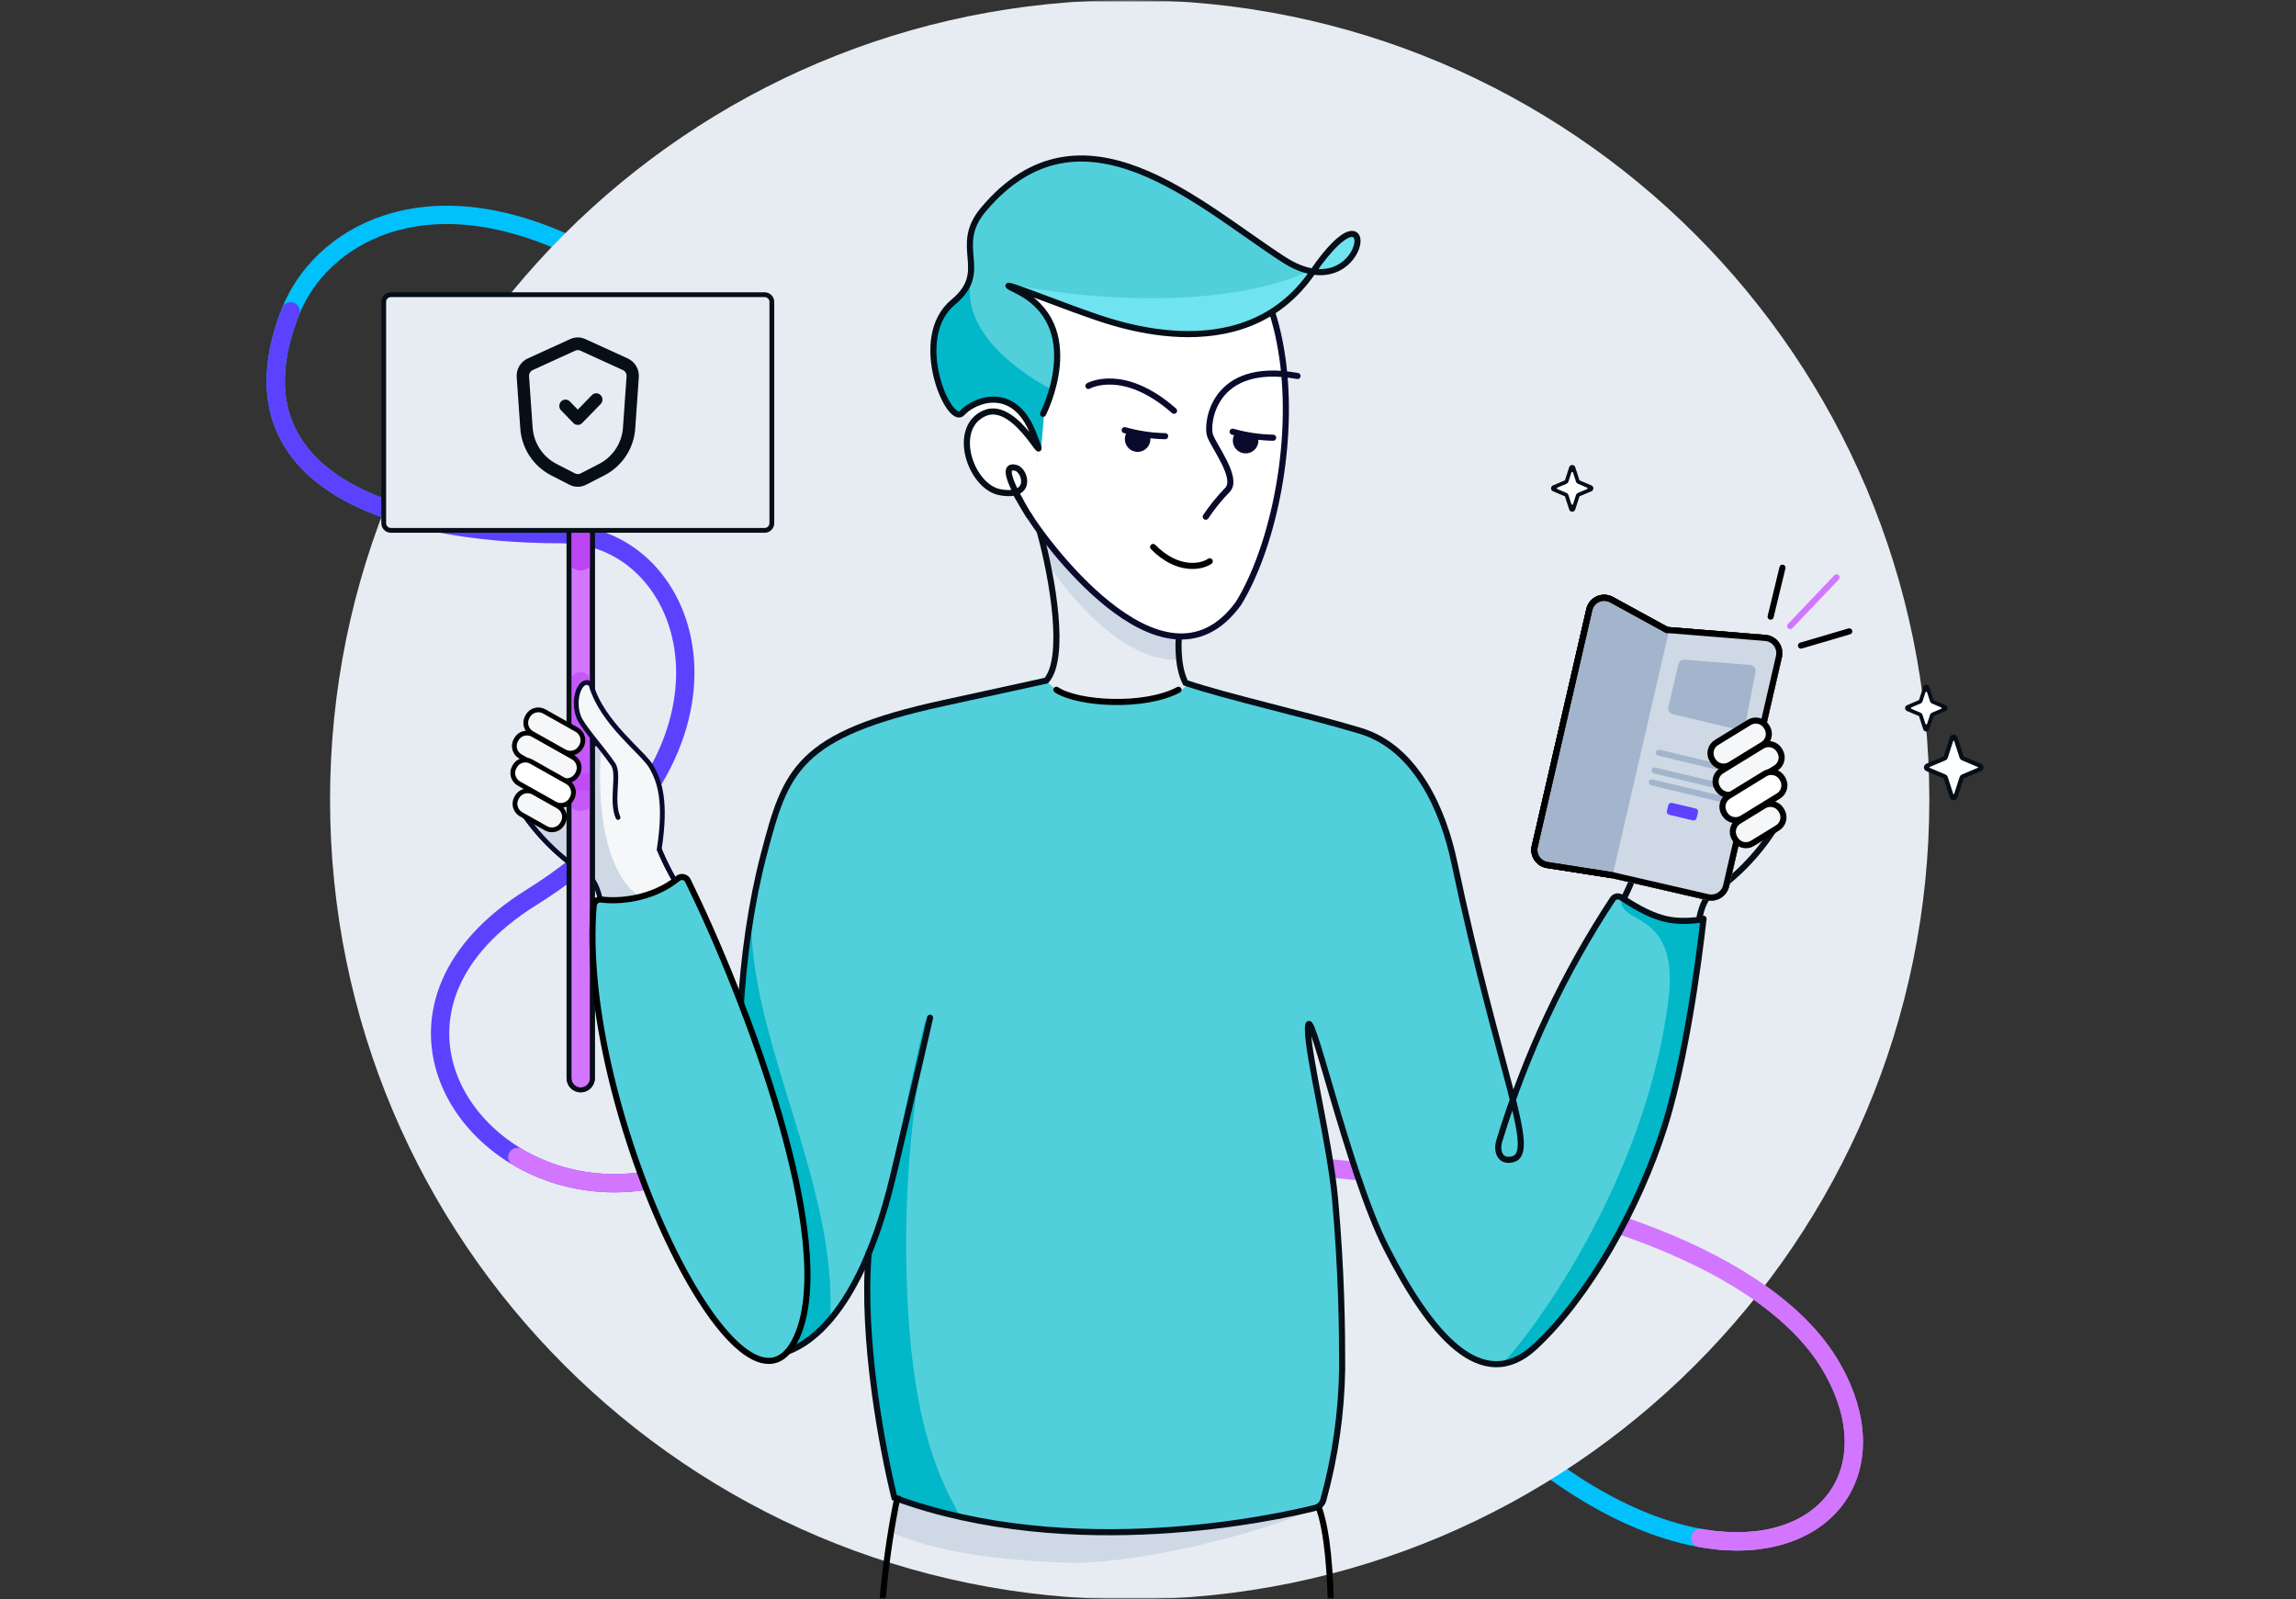 <svg width="580" height="404" viewBox="0 0 580 404" fill="none" xmlns="http://www.w3.org/2000/svg">
<rect x="0" y="0" width="580" height="404" fill="#333333" stroke="none"/>
<g clip-path="url(#clip0_26740_434371)">
<mask id="mask0_26740_434371" style="mask-type:luminance" maskUnits="userSpaceOnUse" x="0" y="0" width="580" height="404">
<path d="M580 0H0V404H580V0Z" fill="white"/>
</mask>
<g mask="url(#mask0_26740_434371)">
<mask id="mask1_26740_434371" style="mask-type:luminance" maskUnits="userSpaceOnUse" x="23" y="0" width="534" height="404">
<path d="M556.273 0H23.728V404H556.273V0Z" fill="white"/>
</mask>
<g mask="url(#mask1_26740_434371)">
<mask id="mask2_26740_434371" style="mask-type:luminance" maskUnits="userSpaceOnUse" x="47" y="0" width="486" height="404">
<path d="M532.092 0H47.909V404H532.092V0Z" fill="white"/>
</mask>
<g mask="url(#mask2_26740_434371)">
<path d="M389.459 369.305C410.868 385.515 430.094 390.805 444.199 389.026" stroke="#00C1FC" stroke-width="4.626"/>
<path d="M328.55 294.516C401.022 299.916 448.005 319.816 462.703 345.403C477.845 371.76 460.76 394.039 429.55 388.503" stroke="#D376FF" stroke-width="4.626" stroke-linecap="round"/>
<path d="M141.974 134.927C95.715 134.927 57.226 119.507 73.418 78.641C80.75 60.142 106.501 43.947 145.053 62.453" stroke="#00C1FC" stroke-width="4.626"/>
<path d="M285.376 404C396.938 404 487.376 313.562 487.376 202C487.376 90.439 396.938 0 285.376 0C173.814 0 83.376 90.439 83.376 202C83.376 313.562 173.814 404 285.376 404Z" fill="#E7ECF3"/>
<path d="M328.55 294.516C401.022 299.916 448.005 319.816 462.703 345.403C477.21 370.653 462.137 392.161 433.403 389.053" stroke="#D376FF" stroke-width="4.626"/>
<path d="M73.417 78.641C57.226 119.5 95.717 134.926 141.973 134.926C175.65 134.926 193.629 189.665 134.26 226.673C91.798 253.141 114.454 294.604 149.679 298.573C163.7 300.152 179.711 295.793 194.4 282.183C215.842 262.317 285.378 218.961 264.561 255.199C243.866 291.222 258.651 323.457 285.378 303.771" stroke="#5C42FF" stroke-width="4.626" stroke-linecap="round"/>
<path d="M285.38 303.774C258.652 323.46 243.867 291.225 264.563 255.202C285.382 218.964 215.846 262.321 194.404 282.186C179.713 295.795 163.704 300.155 149.682 298.576C142.977 297.831 136.506 295.674 130.696 292.247" stroke="#D376FF" stroke-width="4.626" stroke-linecap="round"/>
<path d="M148.182 220.955C141.458 216.684 135.729 211.02 131.382 204.345C138.489 198.652 152.062 171.232 163.234 202.876C163.52 208.976 168.69 220.209 171.885 224.663L152.434 232.519C152.201 229.18 151.233 222.358 148.182 220.955Z" fill="#F6F7F9" stroke="#0A0A2D" stroke-width="1.21" stroke-miterlimit="10"/>
<path d="M142.993 217.541C140.622 215.171 135.093 209.146 132.623 206.431L142.253 184.211L151.883 188.655C150.105 212.955 156.852 223.94 161.694 226.361C159.323 227.546 153.134 227.213 151.405 226.966C149.184 221.037 145.956 220.501 142.993 217.541Z" fill="#CFD9E5"/>
<path d="M148.182 220.955C141.458 216.684 135.729 211.02 131.382 204.345C138.489 198.652 152.062 171.232 163.234 202.876C163.52 208.976 168.69 220.209 171.885 224.663L152.434 232.519C152.201 229.18 151.233 222.358 148.182 220.955Z" stroke="#0A0A2D" stroke-width="1.21" stroke-miterlimit="10"/>
<path fill-rule="evenodd" clip-rule="evenodd" d="M146.697 126.43C147.483 126.43 148.237 126.742 148.792 127.298C149.348 127.853 149.66 128.607 149.66 129.393V272.354C149.66 273.14 149.348 273.893 148.792 274.449C148.237 275.005 147.483 275.317 146.697 275.317C145.911 275.317 145.158 275.005 144.602 274.449C144.046 273.893 143.734 273.14 143.734 272.354V129.393C143.734 128.607 144.046 127.853 144.602 127.298C145.158 126.742 145.911 126.43 146.697 126.43Z" fill="#D376FF" stroke="#060E18" stroke-width="1.21"/>
<path d="M149.659 142.666V134.578H143.733V142.666C145.956 144.948 148.174 144.207 149.659 142.666Z" fill="#BC45F4"/>
<path d="M149.659 203.409V195.32H143.733V203.409C145.956 205.69 148.174 204.949 149.659 203.409Z" fill="#BC45F4" fill-opacity="0.6"/>
<path d="M143.734 172.117V199.763H149.66V172.117C147.44 167.913 144.474 170.136 143.734 172.117Z" fill="#BC45F4" fill-opacity="0.6"/>
<path fill-rule="evenodd" clip-rule="evenodd" d="M146.697 126.43C147.483 126.43 148.237 126.742 148.792 127.298C149.348 127.853 149.66 128.607 149.66 129.393V272.354C149.66 273.14 149.348 273.893 148.792 274.449C148.237 275.005 147.483 275.317 146.697 275.317C145.911 275.317 145.158 275.005 144.602 274.449C144.046 273.893 143.734 273.14 143.734 272.354V129.393C143.734 128.607 144.046 127.853 144.602 127.298C145.158 126.742 145.911 126.43 146.697 126.43Z" stroke="#060E18" stroke-width="1.21"/>
<path d="M149.289 172.921C146.918 170.695 144.409 176.244 146.142 180.983C147.316 184.095 152.623 189.392 155.586 193.838C155.586 196.06 155.755 201.51 155.586 204.208C156.78 210.333 163.463 215.608 166.538 214.471C168.92 201.984 167.218 198.154 165.216 194.58C163.171 190.86 152.089 182.754 149.289 172.921Z" fill="#F6F7F9"/>
<path d="M166.538 214.465C168.392 202.389 166.622 197.387 164.62 193.813C162.575 190.095 152.089 182.751 149.286 172.913C146.915 170.687 144.406 176.236 146.139 180.975C147.139 183.614 151.556 188.275 154.874 193.028C156.619 195.528 154.24 202.21 156.125 206.5" stroke="#0A0A2D" stroke-width="1.21" stroke-miterlimit="10" stroke-linecap="round"/>
<path d="M133.327 180.869L133.203 181.089C132.376 182.559 132.897 184.42 134.367 185.247L142.579 189.867C144.049 190.694 145.91 190.173 146.737 188.703L146.861 188.483C147.688 187.013 147.167 185.152 145.697 184.325L137.485 179.705C136.015 178.878 134.154 179.399 133.327 180.869Z" fill="#F6F7F9" stroke="black" stroke-width="1.207"/>
<path d="M130.601 201.322L130.477 201.542C129.65 203.012 130.171 204.873 131.641 205.7L137.92 209.233C139.39 210.06 141.251 209.539 142.078 208.069L142.202 207.849C143.029 206.379 142.508 204.518 141.038 203.691L134.759 200.158C133.289 199.331 131.428 199.852 130.601 201.322Z" fill="#F6F7F9" stroke="black" stroke-width="1.207"/>
<path d="M130.442 186.728L130.318 186.949C129.491 188.418 130.012 190.28 131.482 191.106L141.629 196.815C143.099 197.642 144.96 197.121 145.787 195.651L145.911 195.431C146.738 193.961 146.217 192.1 144.747 191.273L134.6 185.564C133.13 184.737 131.269 185.259 130.442 186.728Z" fill="#F6F7F9" stroke="black" stroke-width="1.207"/>
<path d="M130.048 193.548L129.924 193.769C129.097 195.238 129.618 197.1 131.088 197.927L140.198 203.052C141.668 203.879 143.529 203.358 144.356 201.888L144.48 201.668C145.307 200.198 144.786 198.337 143.316 197.51L134.206 192.385C132.736 191.558 130.875 192.079 130.048 193.548Z" fill="white" stroke="black" stroke-width="1.207"/>
<path d="M193.165 74.445H98.748C97.746 74.445 96.933 75.258 96.933 76.26V132.159C96.933 133.162 97.746 133.974 98.748 133.974H193.165C194.168 133.974 194.98 133.162 194.98 132.159V76.26C194.98 75.258 194.168 74.445 193.165 74.445Z" fill="#E7ECF3" stroke="#060E18" stroke-width="1.21"/>
<path fill-rule="evenodd" clip-rule="evenodd" d="M146.589 88.573C146.39 88.482 146.175 88.435 145.956 88.435C145.738 88.435 145.522 88.482 145.324 88.573L134.564 93.485C134.269 93.624 134.023 93.849 133.859 94.13C133.695 94.412 133.621 94.737 133.646 95.062L134.546 107.949C134.669 109.872 135.286 111.731 136.337 113.346C137.388 114.961 138.838 116.278 140.546 117.17L145.265 119.593C145.48 119.704 145.719 119.762 145.962 119.762C146.204 119.762 146.443 119.704 146.659 119.593L151.378 117.17C153.086 116.278 154.536 114.961 155.587 113.346C156.638 111.731 157.255 109.872 157.378 107.949L158.278 95.062C158.303 94.737 158.229 94.412 158.065 94.13C157.901 93.849 157.655 93.624 157.36 93.485L146.589 88.573ZM144.057 85.649C144.653 85.376 145.301 85.234 145.957 85.234C146.613 85.234 147.261 85.376 147.857 85.649L158.609 90.56C159.495 90.974 160.235 91.649 160.728 92.493C161.222 93.338 161.447 94.313 161.373 95.289L160.473 108.176C160.315 110.648 159.522 113.038 158.171 115.115C156.82 117.192 154.956 118.885 152.76 120.032L148.041 122.455C147.395 122.788 146.678 122.961 145.951 122.961C145.224 122.961 144.507 122.788 143.861 122.455L139.142 120.032C136.946 118.885 135.082 117.192 133.731 115.115C132.38 113.038 131.587 110.648 131.429 108.176L130.529 95.289C130.454 94.314 130.678 93.339 131.171 92.494C131.663 91.649 132.402 90.974 133.287 90.559L144.057 85.649ZM151.731 99.805C152.023 100.109 152.187 100.514 152.187 100.936C152.187 101.358 152.023 101.764 151.731 102.068L147.057 106.868C146.914 107.015 146.743 107.133 146.554 107.213C146.365 107.293 146.162 107.334 145.957 107.334C145.752 107.334 145.549 107.293 145.36 107.213C145.171 107.133 145 107.015 144.857 106.868L141.741 103.668C141.448 103.364 141.285 102.958 141.285 102.536C141.285 102.114 141.448 101.709 141.741 101.405C141.884 101.257 142.054 101.14 142.243 101.059C142.432 100.979 142.636 100.938 142.841 100.938C143.046 100.938 143.249 100.979 143.438 101.059C143.627 101.14 143.798 101.257 143.941 101.405L145.955 103.474L149.528 99.801C149.671 99.654 149.842 99.537 150.031 99.457C150.221 99.377 150.424 99.337 150.629 99.337C150.835 99.338 151.038 99.38 151.226 99.46C151.415 99.541 151.586 99.659 151.728 99.807L151.731 99.805Z" fill="#060E18"/>
<path d="M269.185 394.749C286.454 395.365 319.299 387.296 332.406 380.871L226.78 379.328L225.237 387.041C235.261 391.665 250.681 394.089 269.185 394.749Z" fill="#CFD9E5"/>
<path d="M432.565 225.637C439.34 220.935 445.026 214.833 449.239 207.743C437.925 191.543 426.439 174.372 416.229 207.577C416.192 213.901 411.323 225.738 408.209 230.477L428.662 237.777C428.757 234.323 429.467 227.219 432.565 225.637Z" stroke="#060E18" stroke-width="1.542" stroke-miterlimit="10"/>
<path d="M429.375 176.001C431.733 173.601 434.565 179.229 432.975 184.201C431.894 187.471 426.629 193.175 423.754 197.901C423.846 200.201 423.906 205.843 424.196 208.627C423.225 215.013 416.534 220.753 413.305 219.708C410.305 206.897 411.905 202.859 413.827 199.077C415.78 195.144 426.899 186.288 429.375 176.001Z" fill="#F6F7F9"/>
<path d="M413.301 219.708C410.87 207.297 412.487 202.049 414.401 198.265C416.359 194.334 426.893 186.29 429.367 176.001C431.725 173.601 434.557 179.229 432.967 184.201C432.049 186.973 427.673 191.985 424.446 197.04C422.746 199.703 425.493 206.512 423.724 211.028" stroke="#060E18" stroke-width="1.542" stroke-miterlimit="10" stroke-linecap="round"/>
<path d="M334.646 379.956C294.282 393.182 245.046 385.001 227.678 378.663C227.403 384.172 217.211 343.942 220.132 317.487C206.727 342.325 202.103 337.698 194.113 343.942C177.023 276.154 183.352 286.579 188.995 235.928C193.877 192.113 208.926 187.645 211.395 186.045C220.346 180.26 249.895 175.79 263.774 171.164C269.467 180.254 295.942 179.32 300.012 172.707C308.963 174.907 331.712 180.414 344.727 185.043C361.003 190.828 365.202 207.543 366.017 210.843C366.668 213.489 377.14 257.138 382.294 278.632C385.549 264.744 401.011 237.572 408.335 225.723C417.976 232.334 426.235 233.16 430.308 232.334C424.615 298.469 395.315 338.976 382.294 343.934C367.212 349.679 354.381 323.605 351.427 317.598L351.369 317.48C344.045 302.6 332.391 259.05 331.024 260.438C330.749 267.324 337.952 292.277 338.56 317.48C339.323 348.678 337.901 370.863 334.646 379.956Z" fill="#51D0DC"/>
<path d="M297.709 160.367C286.943 161.596 270.865 144.408 263.015 135.695L263.786 141.095C278.586 163.237 291.823 167.306 297.709 166.538C297.039 165.304 297.431 161.904 297.709 160.367Z" fill="#CFD9E5"/>
<path d="M430.323 232.334C423.956 234.274 411.389 228.407 409.63 226.672C408.038 233.95 423.954 229.098 421.566 251.738C416.473 294.438 390.842 332.229 379.435 344.63C389.781 343.013 406.093 319.673 416.435 295.41C424.719 276.005 429.526 245.274 430.323 232.334Z" fill="#02B7C8"/>
<path d="M297.838 160.367C297.838 160.367 297.021 167.638 299.472 172.487C309.854 176.023 329.491 180.359 343.632 184.607C357.773 188.855 364.632 204.869 367.348 217.727C378.801 271.85 388.617 291.237 382.076 292.853C378.805 293.66 377.931 290.578 378.802 288.006C385.376 266.455 394.999 245.956 407.381 227.131C407.494 226.959 407.641 226.812 407.811 226.697C407.982 226.581 408.173 226.501 408.375 226.46C408.576 226.419 408.784 226.418 408.986 226.457C409.188 226.497 409.38 226.575 409.552 226.689C419.225 233.079 423.268 233.046 430.319 232.272" stroke="#060E18" stroke-width="1.542" stroke-miterlimit="10" stroke-linecap="round"/>
<path d="M261.652 132.776C261.652 132.776 293.39 179.346 312.893 152.371C329.354 125.445 335.439 53.555 286.409 50.062C237.182 46.68 236.687 96.499 261.652 132.776Z" fill="white" stroke="#0A0A2D" stroke-width="1.542" stroke-miterlimit="10"/>
<path d="M247.246 109.485L242.196 99.462L250.609 95.602L251.45 108.709L247.246 109.485Z" fill="white"/>
<path d="M263.498 104.532C263.498 104.532 274.993 82.22 256.722 73.305C248.433 69.259 268.686 77.265 273.964 79.064C279.242 80.863 313.702 94.831 331.588 68.729C349.474 42.627 345.609 79.36 324.209 65.515C302.809 51.67 273.154 23.565 248.442 52.915C240.388 62.488 250.42 68.34 240.821 76.308C229.828 85.43 239.831 107.814 243.038 104.343C246.245 100.872 256.162 97.108 260.991 109.408C265.82 121.708 257.191 100.619 248.691 104.395C240.191 108.171 247.091 124.184 252.654 124.344C261.48 124.598 259.124 118.907 256.659 118.184C252.913 117.208 255.351 122.524 259.921 130.24" fill="#51D0DC"/>
<path d="M254.536 71.733C297.186 79.807 323.706 72.509 331.636 67.852C321.794 81.052 312.215 84.814 297.451 84.814C285.638 84.814 263.284 75.355 254.536 71.733Z" fill="#6FE3EF"/>
<path d="M248.39 121.212C243.49 115.703 242.713 106.396 249.912 104.083C253.833 102.824 260.148 110.056 262.248 113.467L260.169 131.067L255.955 124.067C255.489 125.117 252.309 125.619 248.39 121.212Z" fill="white"/>
<path d="M239.975 77.309C241.32 76.666 243.897 73.82 245.018 72.477C244.345 82.142 252.653 91.442 266.1 98.691L263.787 104.091L263.016 113.343C261.616 111.195 258.998 103.9 255.303 101.774C251.103 99.357 245.003 102.711 242.196 104.858C230.433 91.167 238.293 78.115 239.975 77.309Z" fill="#02B7C8"/>
<path d="M331.635 67.85C334.267 64.418 339.623 58.102 342.428 59.369C345.938 60.953 339.533 70.225 331.635 67.85Z" fill="#6FE3EF"/>
<path d="M242.196 382.412C236.717 381.176 231.311 379.631 226.006 377.785C226.006 378.329 218.149 346.055 219.15 319.085C224.912 298.562 226.44 290.938 226.44 290.938C226.44 290.938 231.627 265.682 233.812 257.516C235.45 257.516 228.289 281.842 228.946 319.087C229.603 356.332 236.19 371.521 242.196 382.412Z" fill="#02B7C8"/>
<path d="M186.688 256.587C186.688 250.563 188.756 238.244 189.788 232.836C189.788 263.885 212.105 300.611 209.626 334.208C206.359 338.339 201.757 341.206 196.609 342.317C193.3 316.252 186.688 262.612 186.688 256.587Z" fill="#02B7C8"/>
<path d="M263.491 104.532C263.491 104.532 274.991 82.22 256.715 73.305C248.427 69.259 268.681 77.265 273.957 79.064C279.233 80.863 313.695 94.831 331.582 68.729C349.469 42.627 345.603 79.361 324.2 65.515C302.797 51.669 273.14 23.565 248.432 52.915C240.378 62.488 250.41 68.34 240.811 76.308C229.818 85.43 239.821 107.814 243.028 104.343C246.235 100.872 256.152 97.108 260.981 109.408C265.81 121.708 257.181 100.619 248.681 104.395C240.181 108.171 245.217 122.995 252.644 124.344C260.926 125.844 259.114 118.907 256.651 118.184C252.903 117.208 255.343 122.524 259.912 130.24" stroke="#060E18" stroke-width="1.542" stroke-miterlimit="10" stroke-linecap="round"/>
<path d="M262.622 134.156C265.979 146.322 269.34 166.246 264.306 171.924C264.306 171.924 246.034 175.924 238.321 177.602C201.368 185.64 198.521 194.633 192.978 215.72C186.585 240.052 184.978 271.953 188.571 294.047C190.743 307.43 190.648 314.763 190.06 318.715C189.733 320.915 190.643 324.715 191.117 326.887C192.186 331.787 190.095 339.405 193.451 341.981C193.764 342.215 194.147 342.336 194.538 342.323C197.946 342.267 215.417 339.837 225.638 296.954C231.805 271.066 234.947 257.084 234.947 257.084" stroke="#060E18" stroke-width="1.542" stroke-miterlimit="10" stroke-linecap="round"/>
<path d="M274.949 97.49C274.949 97.49 283.702 92.461 296.576 103.762" stroke="#0A0A2D" stroke-width="1.542" stroke-miterlimit="10" stroke-linecap="round"/>
<path d="M304.583 130.522C306.196 128.115 308.022 125.859 310.04 123.781C312.978 120.875 306.61 112.781 305.664 109.962C304.718 107.143 306.27 91.071 327.777 94.975" stroke="#0A0A2D" stroke-width="1.542" stroke-miterlimit="10" stroke-linecap="round"/>
<path d="M284.109 108.656C287.436 109.6 290.871 110.112 294.329 110.18" stroke="#0A0A2D" stroke-width="1.542" stroke-miterlimit="10" stroke-linecap="round"/>
<path d="M284.831 108.938C284.491 109.376 284.27 109.894 284.188 110.442C284.107 110.991 284.168 111.551 284.366 112.069C284.564 112.587 284.892 113.045 285.318 113.4C285.745 113.754 286.256 113.993 286.801 114.092C287.347 114.192 287.909 114.149 288.433 113.969C288.957 113.788 289.426 113.475 289.794 113.06C290.163 112.646 290.418 112.143 290.536 111.601C290.653 111.06 290.629 110.496 290.466 109.966C288.567 109.752 286.684 109.408 284.831 108.938Z" fill="#0A0A2D"/>
<path d="M311.385 109.047C314.713 109.99 318.148 110.501 321.606 110.568" stroke="#0A0A2D" stroke-width="1.542" stroke-miterlimit="10" stroke-linecap="round"/>
<path d="M312.109 109.32C311.769 109.758 311.548 110.277 311.466 110.825C311.385 111.374 311.446 111.934 311.644 112.452C311.842 112.97 312.171 113.428 312.597 113.783C313.024 114.137 313.535 114.375 314.08 114.475C314.626 114.574 315.188 114.532 315.712 114.351C316.236 114.17 316.705 113.857 317.073 113.443C317.441 113.028 317.697 112.525 317.814 111.983C317.932 111.441 317.908 110.878 317.744 110.348C315.845 110.134 313.962 109.79 312.109 109.32Z" fill="#0A0A2D"/>
<path d="M430.323 232.07C430.323 232.07 427.059 263.707 420.511 284.481C413.963 305.255 401.311 327.581 387.811 340.156C374.311 352.731 361.211 336.832 350.2 315.226C340.319 295.835 330.4 250.289 330.4 259.993C330.4 266.918 335.989 288.717 337.264 302.979C338.899 321.261 339.05 335.591 339.05 345.579C338.893 356.837 337.293 368.028 334.289 378.879C334.155 379.37 333.892 379.816 333.527 380.171C333.163 380.526 332.71 380.778 332.216 380.899C322.546 383.307 270.932 394.809 225.937 378.317C222.992 366.417 217.574 338.329 219.458 316.417" stroke="#060E18" stroke-width="1.542" stroke-miterlimit="10" stroke-linecap="round"/>
<path d="M266.872 174.242C272.272 177.836 289.072 178.842 297.711 174.242" stroke="black" stroke-width="1.542" stroke-linecap="round"/>
<path d="M305.598 141.784C303.314 143.345 297.334 144.31 291.293 138.172" stroke="black" stroke-width="1.542" stroke-linecap="round"/>
<path d="M201.364 337.528C211.864 313.465 188.203 251.862 173.741 222.388C173.625 222.172 173.463 221.985 173.265 221.84C173.068 221.695 172.84 221.597 172.599 221.551C172.358 221.506 172.111 221.516 171.874 221.579C171.637 221.643 171.418 221.758 171.232 221.918C164.738 227.152 156.44 227.807 151.913 227.227C151.691 227.19 151.464 227.198 151.245 227.251C151.026 227.303 150.821 227.399 150.64 227.533C150.459 227.668 150.307 227.837 150.193 228.031C150.08 228.225 150.006 228.44 149.977 228.663C145.615 280.204 188.109 367.909 201.364 337.528Z" fill="#51D0DC" stroke="black" stroke-width="1.542"/>
<path d="M436.048 223.735L449.385 165.843C449.509 165.303 449.516 164.743 449.404 164.201C449.293 163.659 449.066 163.147 448.739 162.7C448.412 162.254 447.993 161.883 447.509 161.613C447.026 161.342 446.491 161.179 445.939 161.135L420.873 159.102L406.634 220.912L431.425 226.624C432.421 226.853 433.468 226.678 434.335 226.136C435.201 225.594 435.818 224.731 436.048 223.735Z" fill="white" stroke="#060E18" stroke-width="1.542"/>
<path d="M387.694 213.822L401.478 153.989C401.612 153.409 401.878 152.868 402.256 152.408C402.634 151.948 403.113 151.582 403.656 151.338C404.199 151.095 404.791 150.98 405.386 151.003C405.98 151.026 406.562 151.187 407.084 151.472L420.884 159.021L406.616 220.96L390.855 218.499C390.332 218.417 389.832 218.228 389.385 217.945C388.938 217.661 388.554 217.288 388.258 216.85C387.961 216.411 387.758 215.916 387.661 215.396C387.564 214.876 387.575 214.341 387.694 213.825V213.822Z" fill="white" stroke="#060E18" stroke-width="1.542"/>
<path d="M387.694 213.822L401.478 153.989C401.612 153.409 401.878 152.868 402.256 152.408C402.634 151.948 403.113 151.582 403.656 151.338C404.199 151.095 404.791 150.98 405.386 151.003C405.98 151.026 406.562 151.187 407.084 151.472L420.884 159.021L406.616 220.96L390.855 218.499C390.332 218.417 389.832 218.228 389.385 217.945C388.938 217.661 388.554 217.288 388.258 216.85C387.961 216.411 387.758 215.916 387.661 215.396C387.564 214.876 387.575 214.341 387.694 213.825V213.822Z" fill="white" stroke="#060E18" stroke-width="1.542"/>
<path d="M407.385 221.09L407.357 221.084H407.33L390.856 218.504C390.333 218.422 389.833 218.233 389.386 217.949C388.939 217.666 388.555 217.293 388.259 216.855C387.962 216.416 387.759 215.921 387.662 215.401C387.565 214.88 387.576 214.346 387.695 213.83L401.479 153.997C401.613 153.417 401.879 152.876 402.257 152.416C402.635 151.956 403.114 151.59 403.657 151.346C404.2 151.102 404.792 150.988 405.387 151.011C405.981 151.034 406.563 151.195 407.085 151.48L420.92 159.046L421.064 159.125L421.227 159.139L445.938 161.139C446.49 161.184 447.025 161.347 447.509 161.617C447.992 161.887 448.411 162.258 448.738 162.705C449.065 163.151 449.292 163.663 449.403 164.205C449.515 164.748 449.508 165.307 449.384 165.847L436.047 223.738C435.817 224.734 435.201 225.597 434.335 226.139C433.468 226.681 432.422 226.857 431.426 226.628L407.385 221.09Z" fill="#A3B5CC" stroke="black" stroke-width="1.542"/>
<path d="M431.25 227.379C431.842 227.515 432.455 227.534 433.054 227.434C433.654 227.333 434.227 227.116 434.742 226.794C435.257 226.471 435.704 226.051 436.057 225.556C436.409 225.061 436.661 224.502 436.797 223.91L450.124 166.057C450.274 165.407 450.281 164.732 450.145 164.079C450.01 163.426 449.734 162.809 449.338 162.273C448.942 161.736 448.434 161.291 447.85 160.969C447.266 160.647 446.619 160.455 445.954 160.406L421.769 158.633L407.209 221.841L431.25 227.379Z" fill="#CFD9E5"/>
<path d="M407.385 221.09L407.357 221.084H407.33L390.856 218.504C390.333 218.422 389.833 218.233 389.386 217.949C388.939 217.666 388.555 217.293 388.259 216.855C387.962 216.416 387.759 215.921 387.662 215.401C387.565 214.88 387.576 214.346 387.695 213.83L401.479 153.997C401.613 153.417 401.879 152.876 402.257 152.416C402.635 151.956 403.114 151.59 403.657 151.346C404.2 151.102 404.792 150.988 405.387 151.011C405.981 151.034 406.563 151.195 407.085 151.48L420.92 159.046L421.064 159.125L421.227 159.139L445.938 161.139C446.49 161.184 447.025 161.347 447.509 161.617C447.992 161.887 448.411 162.258 448.738 162.705C449.065 163.151 449.292 163.663 449.403 164.205C449.515 164.748 449.508 165.307 449.384 165.847L436.047 223.738C435.817 224.734 435.201 225.597 434.335 226.139C433.468 226.681 432.422 226.857 431.426 226.628L407.385 221.09Z" stroke="black" stroke-width="1.542"/>
<path d="M437.224 193.668L419.223 189.382C418.809 189.283 418.393 189.539 418.295 189.953C418.196 190.367 418.452 190.783 418.866 190.882L436.867 195.168C437.281 195.266 437.697 195.011 437.795 194.596C437.894 194.182 437.638 193.766 437.224 193.668Z" fill="#A3B5CC"/>
<path d="M423.979 167.826C424.064 167.468 424.275 167.152 424.572 166.935C424.87 166.719 425.235 166.616 425.602 166.646L442.067 167.963C442.283 167.98 442.493 168.043 442.684 168.147C442.874 168.251 443.04 168.394 443.172 168.567C443.303 168.739 443.396 168.938 443.446 169.149C443.495 169.36 443.499 169.58 443.458 169.793L440.877 183.104C440.837 183.308 440.757 183.502 440.64 183.674C440.524 183.846 440.373 183.993 440.199 184.106C440.024 184.218 439.828 184.294 439.623 184.329C439.418 184.364 439.208 184.358 439.006 184.31L422.57 180.404C422.172 180.308 421.829 180.059 421.615 179.711C421.401 179.363 421.334 178.944 421.428 178.547L423.979 167.826Z" fill="#A3B5CC"/>
<path d="M436.152 198.168L418.151 193.882C417.737 193.783 417.321 194.039 417.223 194.453C417.124 194.867 417.38 195.283 417.794 195.382L435.795 199.668C436.209 199.766 436.625 199.511 436.723 199.096C436.822 198.682 436.566 198.266 436.152 198.168Z" fill="#A3B5CC"/>
<path d="M435.434 201.168L417.433 196.882C417.019 196.783 416.603 197.039 416.505 197.453C416.406 197.867 416.662 198.283 417.076 198.382L435.077 202.668C435.491 202.766 435.907 202.511 436.005 202.096C436.104 201.682 435.848 201.266 435.434 201.168Z" fill="#A3B5CC"/>
<path d="M428.361 204.24L422.361 202.811C421.947 202.713 421.531 202.969 421.432 203.383L421.075 204.883C420.977 205.297 421.233 205.713 421.647 205.812L427.647 207.24C428.061 207.339 428.477 207.083 428.576 206.669L428.933 205.169C429.031 204.754 428.776 204.339 428.361 204.24Z" fill="#5C42FF"/>
<path d="M446.373 183.755L446.229 183.52C445.316 182.034 443.371 181.568 441.884 182.481L433.598 187.567C432.111 188.48 431.646 190.425 432.559 191.912L432.702 192.146C433.615 193.633 435.56 194.099 437.047 193.186L445.333 188.1C446.82 187.187 447.285 185.242 446.373 183.755Z" fill="#F6F7F9" stroke="black" stroke-width="1.538"/>
<path d="M450.06 204.802L449.916 204.567C449.003 203.08 447.058 202.615 445.571 203.528L439.238 207.415C437.751 208.328 437.286 210.273 438.198 211.76L438.342 211.994C439.255 213.481 441.2 213.947 442.687 213.034L449.02 209.147C450.507 208.234 450.972 206.289 450.06 204.802Z" fill="#F6F7F9" stroke="black" stroke-width="1.538"/>
<path d="M449.608 189.7L449.464 189.466C448.551 187.979 446.606 187.513 445.119 188.426L434.879 194.712C433.392 195.624 432.927 197.57 433.84 199.057L433.984 199.291C434.896 200.778 436.842 201.243 438.329 200.33L448.568 194.045C450.055 193.132 450.52 191.187 449.608 189.7Z" fill="#F6F7F9" stroke="black" stroke-width="1.538"/>
<path d="M450.299 196.731L450.156 196.497C449.243 195.01 447.298 194.545 445.811 195.457L436.618 201.1C435.131 202.013 434.666 203.958 435.579 205.445L435.723 205.679C436.635 207.166 438.581 207.632 440.068 206.719L449.26 201.076C450.747 200.164 451.212 198.218 450.299 196.731Z" fill="white" stroke="black" stroke-width="1.538"/>
<path d="M450.277 143.406L447.285 155.769" stroke="black" stroke-width="1.542" stroke-linecap="round"/>
<path d="M467.151 159.484L454.951 163.074" stroke="black" stroke-width="1.542" stroke-linecap="round"/>
<path d="M463.928 145.859L452.228 158.141" stroke="#D376FF" stroke-width="1.542" stroke-linecap="round"/>
<path d="M226.777 377.789C223.651 393.009 222.1 408.51 222.15 424.048" stroke="black" stroke-width="1.542"/>
<path d="M333.174 380.875C337.619 393.29 335.952 424.051 335.952 424.051" stroke="black" stroke-width="1.542"/>
<path d="M485.871 174.969C485.92 174.812 486.018 174.676 486.15 174.579C486.282 174.482 486.442 174.43 486.605 174.43C486.769 174.43 486.929 174.482 487.061 174.579C487.193 174.676 487.291 174.812 487.34 174.969L487.956 176.869C487.99 176.974 488.046 177.07 488.121 177.152C488.196 177.233 488.287 177.298 488.389 177.341L490.325 178.161C490.464 178.22 490.583 178.319 490.666 178.445C490.75 178.571 490.794 178.719 490.794 178.87C490.794 179.021 490.75 179.169 490.666 179.295C490.583 179.422 490.464 179.52 490.325 179.58L488.389 180.398C488.287 180.441 488.196 180.505 488.121 180.587C488.046 180.669 487.99 180.765 487.956 180.871L487.34 182.771C487.291 182.927 487.193 183.063 487.061 183.16C486.929 183.257 486.769 183.309 486.605 183.309C486.442 183.309 486.282 183.257 486.15 183.16C486.018 183.063 485.92 182.927 485.871 182.771L485.255 180.871C485.221 180.765 485.164 180.669 485.09 180.587C485.015 180.505 484.924 180.441 484.822 180.398L482.887 179.58C482.747 179.521 482.628 179.422 482.545 179.295C482.461 179.169 482.417 179.021 482.417 178.87C482.417 178.718 482.461 178.57 482.545 178.444C482.628 178.317 482.747 178.219 482.887 178.16L484.823 177.34C484.925 177.297 485.016 177.232 485.091 177.151C485.165 177.069 485.222 176.973 485.256 176.868L485.871 174.969Z" fill="white" stroke="#060E18" stroke-width="0.617"/>
<path fill-rule="evenodd" clip-rule="evenodd" d="M486.131 173.614C486.163 173.515 486.225 173.429 486.309 173.368C486.393 173.306 486.494 173.273 486.598 173.273C486.702 173.273 486.804 173.306 486.888 173.368C486.972 173.429 487.034 173.515 487.066 173.614L488.166 177.014C488.173 177.037 488.185 177.057 488.201 177.075C488.217 177.092 488.236 177.105 488.258 177.114L491.346 178.42C491.434 178.458 491.509 178.521 491.561 178.601C491.614 178.681 491.642 178.775 491.642 178.87C491.642 178.966 491.614 179.06 491.561 179.14C491.509 179.22 491.434 179.282 491.346 179.32L488.258 180.626C488.236 180.636 488.217 180.649 488.201 180.667C488.185 180.684 488.173 180.704 488.166 180.726L487.066 184.126C487.034 184.225 486.972 184.312 486.888 184.373C486.804 184.434 486.702 184.467 486.598 184.467C486.494 184.467 486.393 184.434 486.309 184.373C486.225 184.312 486.163 184.225 486.131 184.126L485.031 180.726C485.024 180.704 485.011 180.684 484.996 180.667C484.98 180.649 484.96 180.636 484.939 180.626L481.851 179.32C481.763 179.282 481.689 179.219 481.637 179.139C481.584 179.059 481.556 178.966 481.556 178.87C481.556 178.775 481.584 178.681 481.637 178.601C481.689 178.522 481.763 178.459 481.851 178.42L484.939 177.114C484.961 177.105 484.98 177.092 484.996 177.074C485.012 177.057 485.024 177.037 485.031 177.014L486.131 173.614ZM486.754 173.714C486.743 173.681 486.722 173.653 486.694 173.632C486.666 173.612 486.633 173.601 486.598 173.601C486.563 173.601 486.53 173.612 486.502 173.632C486.474 173.653 486.453 173.681 486.442 173.714L485.342 177.114C485.32 177.181 485.284 177.242 485.237 177.294C485.189 177.346 485.132 177.387 485.067 177.414L481.978 178.72C481.949 178.733 481.923 178.754 481.906 178.78C481.888 178.807 481.879 178.838 481.879 178.87C481.879 178.902 481.888 178.934 481.906 178.96C481.923 178.987 481.949 179.008 481.978 179.02L485.067 180.326C485.131 180.354 485.189 180.395 485.236 180.447C485.284 180.499 485.32 180.56 485.342 180.626L486.442 184.026C486.453 184.059 486.474 184.088 486.502 184.108C486.53 184.129 486.563 184.14 486.598 184.14C486.633 184.14 486.666 184.129 486.694 184.108C486.722 184.088 486.743 184.059 486.754 184.026L487.854 180.626C487.876 180.56 487.911 180.498 487.959 180.447C488.006 180.395 488.064 180.354 488.129 180.326L491.218 179.02C491.247 179.008 491.272 178.987 491.29 178.96C491.308 178.934 491.317 178.902 491.317 178.87C491.317 178.838 491.308 178.807 491.29 178.78C491.272 178.754 491.247 178.733 491.218 178.72L488.129 177.414C488.064 177.387 488.006 177.346 487.959 177.294C487.911 177.243 487.876 177.181 487.854 177.114L486.754 173.714Z" fill="black" stroke="#060E18" stroke-width="0.617"/>
<path d="M492.809 187.31C492.859 187.154 492.957 187.018 493.089 186.922C493.221 186.825 493.38 186.773 493.543 186.773C493.707 186.773 493.866 186.825 493.998 186.922C494.13 187.018 494.228 187.154 494.278 187.31L495.518 191.14C495.552 191.245 495.608 191.342 495.683 191.424C495.758 191.505 495.849 191.57 495.951 191.613L499.575 193.145C499.714 193.204 499.833 193.303 499.916 193.429C500 193.555 500.044 193.703 500.044 193.855C500.044 194.006 500 194.154 499.916 194.28C499.833 194.406 499.714 194.505 499.575 194.564L495.949 196.101C495.847 196.144 495.756 196.209 495.681 196.29C495.606 196.372 495.55 196.469 495.516 196.574L494.276 200.404C494.226 200.56 494.128 200.696 493.996 200.792C493.864 200.889 493.705 200.941 493.542 200.941C493.378 200.941 493.219 200.889 493.087 200.792C492.955 200.696 492.857 200.56 492.807 200.404L491.567 196.574C491.533 196.469 491.477 196.372 491.402 196.29C491.327 196.209 491.236 196.144 491.134 196.101L487.51 194.569C487.371 194.51 487.252 194.411 487.168 194.285C487.084 194.159 487.04 194.01 487.04 193.859C487.04 193.708 487.084 193.559 487.168 193.433C487.252 193.307 487.371 193.208 487.51 193.149L491.134 191.617C491.236 191.574 491.327 191.509 491.402 191.428C491.477 191.346 491.533 191.249 491.567 191.144L492.809 187.31Z" fill="white" stroke="#060E18" stroke-width="0.617"/>
<path fill-rule="evenodd" clip-rule="evenodd" d="M492.86 186.341C492.905 186.199 492.994 186.075 493.114 185.987C493.234 185.899 493.379 185.852 493.528 185.852C493.676 185.852 493.821 185.899 493.941 185.987C494.061 186.075 494.15 186.199 494.195 186.341L495.766 191.195C495.777 191.227 495.794 191.256 495.817 191.281C495.839 191.306 495.867 191.325 495.898 191.339L500.31 193.205C500.438 193.258 500.546 193.348 500.623 193.463C500.7 193.578 500.74 193.713 500.74 193.851C500.74 193.989 500.7 194.124 500.623 194.239C500.546 194.354 500.438 194.444 500.31 194.497L495.898 196.364C495.867 196.377 495.839 196.396 495.817 196.421C495.794 196.446 495.777 196.475 495.766 196.507L494.195 201.361C494.15 201.503 494.061 201.627 493.941 201.715C493.821 201.803 493.676 201.85 493.528 201.85C493.379 201.85 493.234 201.803 493.114 201.715C492.994 201.627 492.905 201.503 492.86 201.361L491.289 196.508C491.279 196.476 491.262 196.446 491.239 196.422C491.216 196.397 491.188 196.378 491.157 196.365L486.745 194.498C486.618 194.445 486.509 194.355 486.432 194.24C486.356 194.125 486.315 193.99 486.315 193.852C486.315 193.714 486.356 193.579 486.432 193.464C486.509 193.349 486.618 193.259 486.745 193.206L491.157 191.34C491.188 191.327 491.216 191.307 491.239 191.282C491.262 191.257 491.279 191.228 491.289 191.196L492.86 186.341ZM493.75 186.485C493.735 186.438 493.705 186.397 493.666 186.367C493.626 186.338 493.578 186.322 493.528 186.322C493.479 186.322 493.431 186.338 493.391 186.367C493.351 186.397 493.321 186.438 493.306 186.485L491.734 191.339C491.703 191.434 491.652 191.522 491.584 191.597C491.517 191.671 491.434 191.729 491.341 191.769L486.929 193.636C486.887 193.654 486.851 193.684 486.825 193.722C486.8 193.76 486.786 193.805 486.786 193.851C486.786 193.897 486.8 193.942 486.825 193.98C486.851 194.019 486.887 194.049 486.929 194.067L491.341 195.933C491.434 195.972 491.517 196.031 491.584 196.105C491.652 196.179 491.703 196.267 491.734 196.363L493.306 201.217C493.321 201.264 493.351 201.305 493.391 201.334C493.431 201.363 493.479 201.379 493.528 201.379C493.578 201.379 493.626 201.363 493.666 201.334C493.705 201.305 493.735 201.264 493.75 201.217L495.322 196.363C495.353 196.267 495.404 196.179 495.472 196.105C495.54 196.031 495.623 195.972 495.715 195.933L500.129 194.067C500.171 194.049 500.208 194.019 500.233 193.98C500.258 193.942 500.272 193.897 500.272 193.851C500.272 193.805 500.258 193.76 500.233 193.722C500.208 193.684 500.171 193.654 500.129 193.636L495.715 191.769C495.623 191.729 495.54 191.671 495.472 191.597C495.404 191.522 495.353 191.434 495.322 191.339L493.75 186.485Z" fill="black" stroke="#060E18" stroke-width="0.617"/>
<path d="M396.433 119.458C396.483 119.303 396.581 119.167 396.713 119.07C396.845 118.974 397.004 118.922 397.168 118.922C397.331 118.922 397.49 118.974 397.622 119.07C397.754 119.167 397.852 119.303 397.902 119.458L398.517 121.358C398.551 121.464 398.608 121.56 398.682 121.642C398.757 121.723 398.848 121.787 398.95 121.83L400.886 122.648C401.026 122.707 401.145 122.806 401.229 122.933C401.313 123.059 401.358 123.207 401.358 123.359C401.358 123.511 401.313 123.659 401.229 123.785C401.145 123.912 401.026 124.011 400.886 124.069L398.95 124.887C398.848 124.931 398.757 124.995 398.682 125.076C398.608 125.158 398.551 125.254 398.517 125.359L397.902 127.259C397.852 127.415 397.754 127.551 397.622 127.648C397.49 127.744 397.331 127.796 397.168 127.796C397.004 127.796 396.845 127.744 396.713 127.648C396.581 127.551 396.483 127.415 396.433 127.259L395.817 125.359C395.783 125.254 395.727 125.158 395.652 125.076C395.577 124.995 395.486 124.93 395.384 124.887L393.448 124.069C393.309 124.01 393.19 123.911 393.106 123.785C393.023 123.659 392.978 123.51 392.978 123.359C392.978 123.207 393.023 123.059 393.106 122.933C393.19 122.807 393.309 122.708 393.448 122.648L395.384 121.83C395.486 121.788 395.577 121.723 395.652 121.642C395.727 121.56 395.783 121.464 395.817 121.358L396.433 119.458Z" fill="white" stroke="#060E18" stroke-width="0.617"/>
<path fill-rule="evenodd" clip-rule="evenodd" d="M396.692 118.099C396.724 118 396.786 117.913 396.87 117.852C396.954 117.791 397.056 117.758 397.159 117.758C397.263 117.758 397.365 117.791 397.449 117.852C397.533 117.913 397.595 118 397.627 118.099L398.727 121.499C398.735 121.521 398.747 121.541 398.762 121.558C398.778 121.576 398.798 121.589 398.819 121.599L401.909 122.906C401.997 122.944 402.071 123.007 402.123 123.087C402.176 123.167 402.204 123.26 402.204 123.356C402.204 123.451 402.176 123.545 402.123 123.625C402.071 123.705 401.997 123.768 401.909 123.806L398.82 125.112C398.798 125.121 398.779 125.135 398.763 125.152C398.747 125.169 398.735 125.189 398.728 125.212L397.628 128.612C397.596 128.711 397.534 128.797 397.45 128.858C397.366 128.92 397.264 128.953 397.16 128.953C397.057 128.953 396.955 128.92 396.871 128.858C396.787 128.797 396.725 128.711 396.693 128.612L395.593 125.212C395.585 125.19 395.573 125.169 395.558 125.152C395.542 125.135 395.522 125.121 395.501 125.112L392.412 123.806C392.324 123.768 392.25 123.705 392.198 123.625C392.145 123.545 392.117 123.451 392.117 123.356C392.117 123.26 392.145 123.167 392.198 123.087C392.25 123.007 392.324 122.944 392.412 122.906L395.501 121.6C395.522 121.59 395.542 121.577 395.558 121.56C395.573 121.542 395.586 121.522 395.593 121.5L396.692 118.099ZM397.315 118.199C397.305 118.166 397.284 118.137 397.256 118.116C397.228 118.096 397.194 118.085 397.159 118.085C397.125 118.085 397.091 118.096 397.063 118.116C397.035 118.137 397.014 118.166 397.004 118.199L395.904 121.599C395.882 121.665 395.846 121.727 395.799 121.778C395.751 121.83 395.694 121.871 395.629 121.899L392.54 123.205C392.511 123.217 392.485 123.238 392.468 123.265C392.45 123.291 392.441 123.323 392.441 123.355C392.441 123.387 392.45 123.418 392.468 123.445C392.485 123.471 392.511 123.492 392.54 123.505L395.629 124.811C395.694 124.838 395.751 124.879 395.799 124.931C395.846 124.983 395.882 125.044 395.904 125.111L397.004 128.511C397.014 128.544 397.035 128.573 397.063 128.593C397.091 128.614 397.125 128.625 397.159 128.625C397.194 128.625 397.228 128.614 397.256 128.593C397.284 128.573 397.305 128.544 397.315 128.511L398.415 125.111C398.437 125.044 398.472 124.983 398.52 124.931C398.567 124.879 398.625 124.838 398.69 124.811L401.778 123.505C401.807 123.492 401.833 123.471 401.85 123.445C401.868 123.418 401.877 123.387 401.877 123.355C401.877 123.323 401.868 123.291 401.85 123.265C401.833 123.238 401.807 123.217 401.778 123.205L398.69 121.899C398.625 121.871 398.567 121.83 398.52 121.779C398.472 121.727 398.437 121.666 398.415 121.599L397.315 118.199Z" fill="black" stroke="#060E18" stroke-width="0.617"/>
</g>
</g>
</g>
</g>
<defs>
<clipPath id="clip0_26740_434371">
<rect width="580" height="404" fill="white"/>
</clipPath>
</defs>
</svg>
